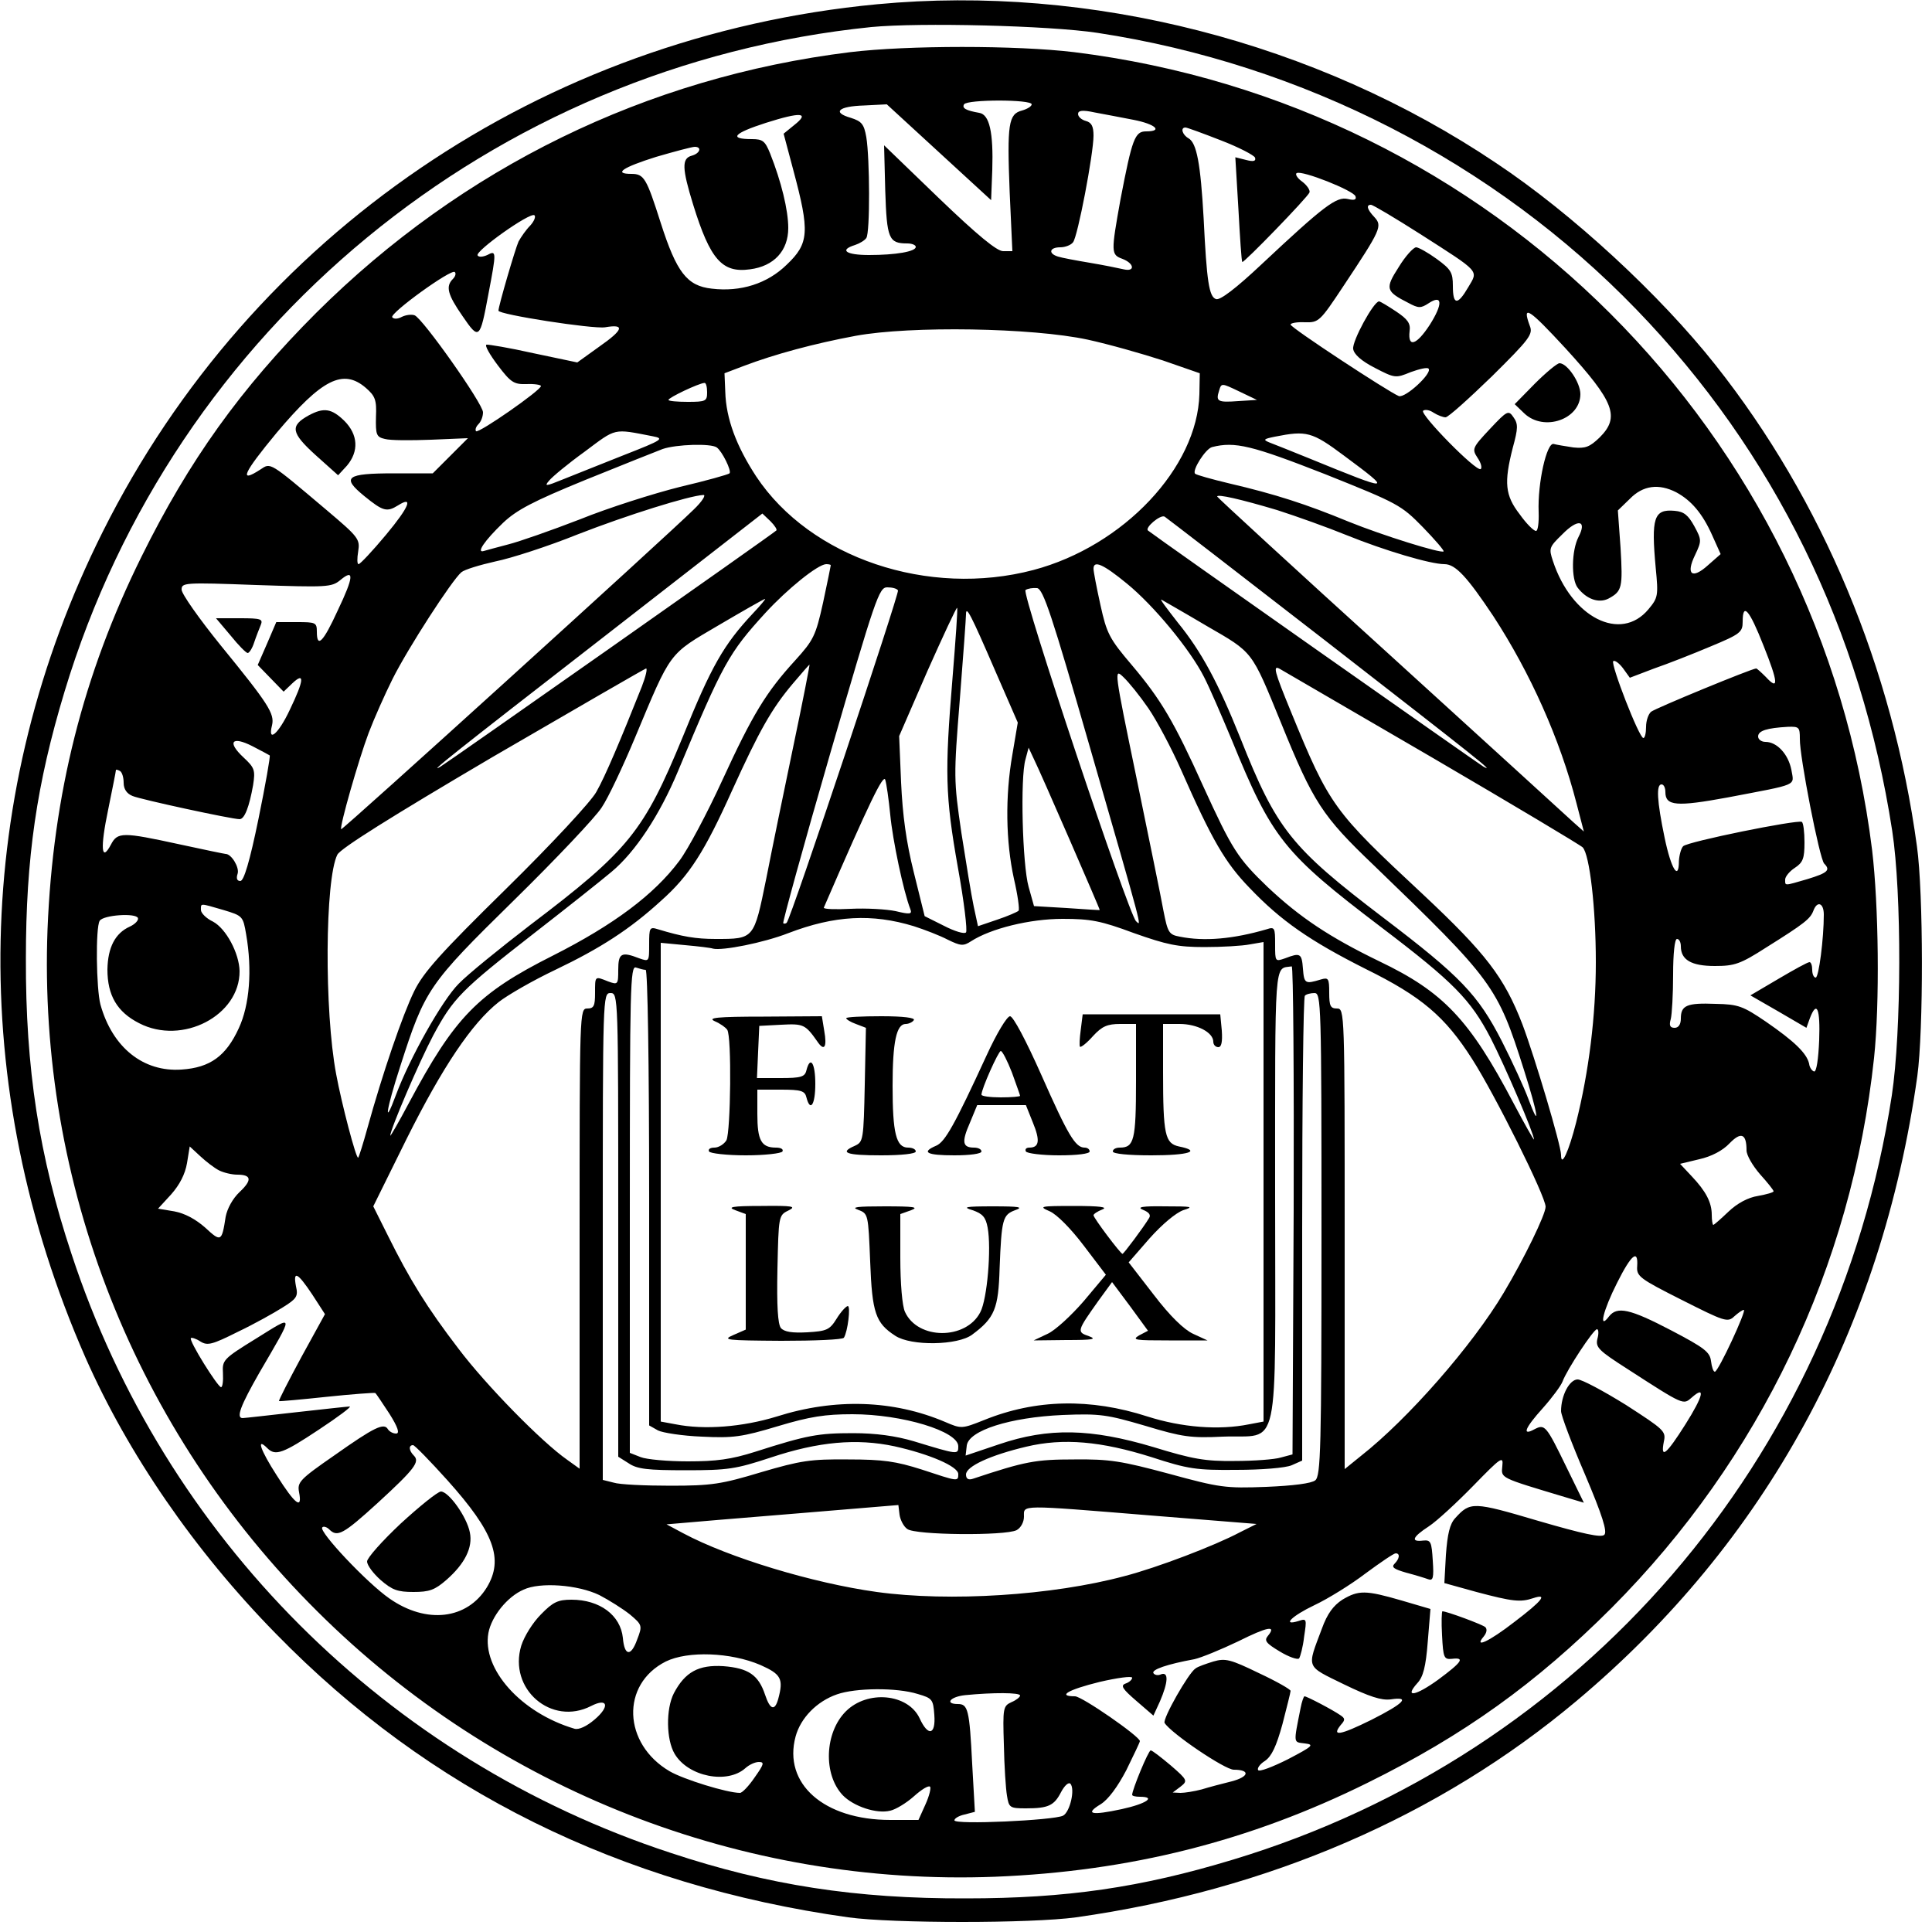 <?xml version="1.0" standalone="no"?>
<!DOCTYPE svg PUBLIC "-//W3C//DTD SVG 20010904//EN"
 "http://www.w3.org/TR/2001/REC-SVG-20010904/DTD/svg10.dtd">
<svg version="1.0" xmlns="http://www.w3.org/2000/svg"
 width="500pt" height="500pt" viewBox="0 0 500 500"
 preserveAspectRatio="xMidYMid meet">
<g transform="translate(0,500) scale(0.1,-0.1)"
fill="#000000" stroke="none">
<path d="M2270 4989 c-866 -82 -1619 -595 -2004 -1365 -337 -673 -353 -1435
-45 -2137 110 -249 282 -500 493 -715 396 -406 891 -651 1481 -734 116 -16
474 -16 590 0 496 70 940 262 1295 560 490 411 790 961 882 1617 16 117 16
473 -1 595 -63 461 -244 895 -521 1245 -144 182 -371 392 -568 523 -467 314
-1052 463 -1602 411z m570 -74 c532 -81 1027 -335 1395 -716 357 -369 582
-830 662 -1349 25 -163 24 -520 -1 -685 -145 -943 -802 -1705 -1706 -1978
-238 -72 -430 -100 -690 -100 -285 -1 -512 34 -765 118 -734 241 -1309 816
-1550 1550 -84 253 -119 480 -118 765 0 260 28 452 100 690 284 941 1108 1620
2088 1720 125 12 459 4 585 -15z"/>
<path d="M2200 4865 c-527 -65 -1004 -299 -1381 -674 -196 -196 -330 -383
-453 -632 -151 -305 -229 -615 -243 -964 -25 -659 227 -1297 698 -1765 465
-463 1101 -712 1754 -687 349 14 659 92 964 243 249 123 436 257 632 453 384
386 621 882 679 1423 15 142 12 395 -5 538 -134 1082 -983 1931 -2065 2065
-149 18 -431 18 -580 0z m470 -135 c0 -5 -11 -12 -25 -16 -35 -9 -39 -34 -32
-211 l7 -153 -24 0 c-16 0 -66 41 -166 137 l-142 137 3 -117 c4 -125 9 -137
57 -137 12 0 22 -4 22 -9 0 -12 -52 -21 -121 -21 -60 0 -78 13 -36 26 12 4 25
12 29 18 10 14 9 207 0 261 -6 34 -12 41 -40 50 -49 14 -33 30 34 32 l59 3
135 -124 135 -124 3 78 c3 97 -7 144 -34 148 -34 6 -45 12 -39 22 8 13 175 13
175 0z m263 -40 c57 -11 78 -30 33 -30 -29 0 -36 -19 -66 -175 -25 -139 -25
-144 5 -155 31 -12 33 -34 3 -27 -13 3 -52 11 -88 17 -36 6 -73 13 -82 16 -26
8 -22 24 6 24 13 0 28 6 33 13 12 14 53 229 53 276 0 24 -5 34 -20 38 -11 3
-20 11 -20 18 0 9 11 11 43 4 23 -4 68 -13 100 -19z m-878 -14 l-27 -22 25
-94 c43 -160 41 -190 -17 -245 -50 -49 -119 -71 -194 -62 -64 7 -91 42 -132
170 -37 116 -43 127 -76 127 -48 0 -22 17 64 44 48 14 93 26 100 26 19 0 14
-17 -8 -23 -26 -7 -25 -33 4 -127 44 -142 75 -177 147 -167 62 8 99 48 99 107
0 46 -18 120 -47 193 -13 32 -19 37 -47 37 -61 0 -48 15 36 42 91 29 115 27
73 -6z m1104 -39 c47 -18 87 -39 89 -45 3 -9 -4 -11 -23 -6 l-28 7 8 -134 c4
-74 8 -135 10 -137 3 -4 169 167 174 180 2 6 -7 19 -19 28 -13 9 -19 20 -14
22 13 8 147 -45 152 -60 3 -9 -3 -11 -20 -7 -29 7 -62 -18 -222 -168 -68 -64
-109 -95 -119 -91 -18 6 -24 45 -32 209 -8 142 -18 195 -39 207 -16 9 -22 28
-8 28 4 0 45 -15 91 -33z m517 -243 c156 -100 150 -93 124 -137 -28 -48 -40
-47 -40 3 0 35 -5 43 -42 70 -22 16 -47 30 -53 30 -7 0 -28 -23 -45 -51 -36
-56 -34 -63 25 -93 26 -14 32 -14 52 -1 36 24 38 -1 3 -56 -34 -52 -57 -60
-52 -16 3 20 -5 31 -35 51 -21 14 -41 26 -44 26 -14 0 -70 -103 -67 -123 2
-14 21 -31 56 -49 52 -27 54 -27 93 -11 22 8 43 13 46 9 11 -11 -60 -77 -77
-71 -27 11 -280 177 -280 185 0 4 17 7 37 6 36 -1 39 2 100 94 97 146 101 155
80 178 -19 20 -22 32 -9 32 5 0 62 -34 128 -76z m-2304 22 c-11 -11 -24 -30
-30 -41 -8 -17 -52 -167 -52 -179 0 -10 245 -48 276 -43 52 9 48 -6 -15 -50
l-57 -41 -114 24 c-62 14 -117 23 -121 22 -5 -2 8 -25 29 -53 34 -45 42 -50
75 -49 20 1 37 -2 37 -5 0 -11 -161 -123 -168 -117 -3 4 0 12 6 18 7 7 12 20
12 31 0 22 -156 243 -177 251 -8 3 -23 1 -33 -4 -11 -6 -21 -6 -25 -1 -6 11
153 126 162 117 4 -4 1 -12 -5 -18 -19 -19 -14 -40 25 -96 43 -63 45 -61 67
57 21 110 21 114 -3 101 -11 -5 -22 -6 -25 -1 -7 11 135 112 147 104 4 -3 0
-15 -11 -27z m2680 -318 c126 -138 141 -177 88 -230 -26 -25 -37 -29 -68 -26
-20 3 -44 7 -51 9 -18 5 -42 -101 -39 -176 1 -27 -2 -50 -7 -49 -6 0 -25 19
-42 43 -38 49 -41 82 -18 172 14 51 14 62 2 79 -13 19 -16 18 -61 -30 -46 -49
-47 -52 -32 -75 9 -13 12 -26 8 -29 -12 -7 -158 142 -149 151 5 4 17 2 27 -5
11 -7 25 -12 31 -12 7 0 60 48 120 106 98 97 107 109 98 131 -21 57 -2 44 93
-59z m-1237 23 c55 -12 143 -37 195 -54 l95 -33 -1 -54 c-5 -190 -196 -393
-429 -455 -272 -72 -578 31 -718 242 -51 78 -78 149 -80 219 l-2 48 50 19 c79
30 182 58 290 78 142 26 456 21 600 -10z m-1868 -125 c24 -21 28 -31 26 -75
-1 -46 1 -52 23 -57 14 -4 67 -4 120 -2 l95 4 -46 -46 -45 -45 -100 0 c-125 0
-137 -10 -77 -59 48 -39 58 -42 87 -24 41 26 29 -4 -31 -76 -35 -42 -67 -76
-71 -76 -4 0 -4 15 -1 33 5 32 1 37 -83 108 -148 125 -143 122 -170 104 -57
-37 -45 -10 42 95 117 139 172 167 231 116z m883 -11 c0 -23 -3 -25 -50 -25
-27 0 -50 2 -50 5 0 6 78 43 93 44 4 1 7 -10 7 -24z m1375 -23 c-54 -4 -59 -1
-50 27 6 20 6 20 52 -2 l46 -22 -48 -3z m-1516 -91 c31 -6 27 -9 -75 -49 -60
-24 -131 -52 -158 -63 -44 -18 -48 -18 -35 -3 8 10 49 44 92 75 83 62 73 60
176 40z m1789 -50 c128 -95 125 -95 -88 -8 -47 19 -94 38 -105 42 -17 7 -15 9
15 15 81 16 95 13 178 -49z m-1623 21 c14 -10 39 -61 33 -67 -3 -3 -60 -19
-128 -35 -68 -17 -185 -54 -259 -84 -75 -29 -158 -58 -186 -65 -27 -7 -56 -15
-63 -17 -20 -6 1 26 50 73 35 33 76 55 213 111 94 38 184 74 200 80 35 12 125
15 140 4z m1574 -69 c190 -76 197 -80 253 -137 32 -33 56 -61 54 -63 -6 -6
-157 41 -246 77 -109 45 -189 71 -309 99 -46 11 -85 22 -88 25 -9 8 27 65 44
69 59 15 103 4 292 -70z m909 -47 c39 -21 68 -55 93 -111 l22 -49 -33 -29
c-41 -37 -58 -24 -33 27 17 36 17 39 -2 74 -16 29 -27 38 -51 40 -54 5 -61
-18 -49 -148 7 -72 6 -77 -19 -107 -72 -86 -199 -21 -247 125 -11 33 -10 36
24 69 41 42 65 37 42 -7 -18 -35 -19 -109 -2 -131 23 -30 55 -41 80 -28 35 19
37 28 31 131 l-7 97 31 30 c34 35 75 40 120 17z m-2543 -45 c-69 -68 -909
-830 -912 -827 -5 5 45 180 71 249 14 37 42 100 62 140 40 80 154 256 178 276
8 7 48 19 88 28 40 8 136 39 213 70 128 50 288 100 325 102 8 1 -2 -16 -25
-38z m1510 -1 c50 -16 131 -45 180 -65 99 -40 217 -75 253 -75 29 0 59 -33
127 -135 95 -146 172 -317 215 -484 l19 -73 -27 24 c-15 14 -228 208 -474 432
-247 224 -448 409 -448 411 0 7 61 -7 155 -35z m-1296 -53 c-12 -11 -856 -604
-869 -611 -34 -20 22 25 419 333 l414 322 21 -20 c11 -11 18 -22 15 -24z
m1421 -285 c395 -307 442 -344 409 -326 -12 7 -847 594 -868 611 -9 7 32 42
43 36 6 -4 193 -148 416 -321z m-1280 195 c0 -2 -9 -45 -20 -97 -19 -86 -25
-97 -72 -149 -75 -82 -110 -139 -189 -311 -39 -85 -89 -179 -111 -208 -65 -87
-169 -165 -327 -245 -195 -98 -254 -159 -373 -382 -26 -49 -48 -87 -48 -84 0
16 75 191 111 259 52 97 73 118 259 263 85 66 177 139 203 161 61 51 124 146
172 261 116 278 131 305 226 409 57 62 135 125 157 126 6 0 12 -1 12 -3z m766
-47 c70 -57 164 -171 200 -242 14 -27 45 -99 71 -161 105 -257 134 -294 388
-487 187 -142 231 -187 283 -287 37 -72 112 -247 112 -262 0 -3 -24 39 -53 94
-114 217 -182 288 -347 367 -130 63 -206 114 -289 192 -78 75 -92 97 -167 261
-76 168 -109 224 -185 314 -58 68 -65 82 -81 155 -10 45 -18 87 -18 94 0 23
25 12 86 -38z m-2042 -70 c-38 -83 -54 -98 -54 -55 0 24 -3 25 -52 25 l-53 0
-24 -56 -24 -55 33 -34 34 -35 23 22 c32 30 30 8 -7 -69 -29 -62 -58 -87 -46
-40 7 30 -9 55 -133 207 -55 68 -101 133 -101 144 0 18 6 19 193 12 183 -6
195 -6 218 13 36 30 35 9 -7 -79z m1450 52 c4 -7 -277 -849 -288 -860 -3 -3
-8 -3 -9 -1 -2 2 52 199 121 437 118 406 127 432 148 432 13 0 25 -3 28 -8z
m497 -407 c139 -482 134 -463 119 -449 -20 20 -297 849 -286 857 6 4 19 6 30
5 16 -3 38 -69 137 -413z m-872 348 c-76 -81 -108 -137 -182 -320 -101 -245
-139 -293 -395 -487 -78 -60 -162 -128 -185 -152 -43 -43 -127 -193 -162 -287
-33 -89 -26 -40 11 74 64 199 72 211 294 429 109 107 211 215 227 240 17 25
55 106 86 180 95 227 86 215 217 292 63 37 117 68 120 68 2 0 -12 -17 -31 -37z
m1174 -33 c121 -70 115 -62 192 -250 84 -207 107 -242 240 -369 309 -298 320
-312 389 -530 37 -116 43 -160 11 -74 -10 27 -40 93 -68 148 -62 121 -107 168
-307 320 -239 182 -276 228 -370 465 -57 142 -100 223 -162 299 -28 36 -48 62
-42 59 5 -3 58 -33 117 -68z m-658 -136 c-20 -242 -19 -303 14 -489 16 -88 25
-164 21 -168 -4 -5 -30 3 -57 17 l-50 25 -28 113 c-20 80 -29 148 -33 233 l-5
120 73 168 c41 92 75 165 77 164 2 -2 -4 -84 -12 -183z m111 19 l58 -133 -14
-83 c-19 -108 -17 -225 4 -321 10 -43 15 -80 12 -83 -3 -3 -28 -14 -55 -23
l-50 -17 -11 51 c-6 28 -20 114 -32 191 -20 137 -20 145 -4 345 9 113 16 212
16 220 0 24 12 1 76 -147z m1988 66 c38 -95 40 -118 6 -81 -12 12 -23 22 -25
22 -11 0 -261 -103 -272 -112 -7 -6 -13 -23 -13 -39 0 -16 -3 -29 -7 -29 -11
0 -85 191 -78 199 4 3 15 -5 25 -18 l18 -25 63 24 c35 12 101 38 146 57 77 32
83 37 83 64 0 51 17 32 54 -62z m-2510 -256 c-24 -115 -56 -270 -71 -347 -32
-157 -31 -156 -131 -156 -52 0 -86 6 -149 25 -22 7 -23 4 -23 -39 0 -45 0 -45
-26 -36 -46 18 -54 13 -54 -30 0 -38 -1 -39 -26 -30 -35 14 -34 15 -34 -30 0
-33 -3 -40 -20 -40 -20 0 -20 -7 -20 -596 l0 -595 -32 23 c-66 46 -210 193
-281 287 -82 107 -127 180 -183 293 l-38 76 87 176 c92 184 168 298 238 353
23 18 89 56 146 83 117 56 193 105 274 179 73 65 112 126 184 286 70 154 102
211 157 276 23 27 42 49 43 49 1 0 -17 -93 -41 -207z m1655 -35 c207 -121 381
-225 387 -231 18 -19 34 -157 34 -297 0 -139 -18 -284 -51 -415 -19 -75 -39
-118 -39 -84 0 25 -68 253 -100 338 -47 122 -95 184 -257 336 -232 216 -242
229 -342 473 -44 107 -47 121 -29 111 12 -7 191 -111 397 -231z m-2048 185
c-55 -138 -95 -233 -118 -273 -14 -25 -115 -134 -233 -250 -169 -166 -214
-216 -238 -265 -30 -61 -82 -213 -121 -354 -11 -40 -22 -75 -24 -77 -5 -5 -43
140 -57 216 -31 164 -29 504 3 568 8 16 137 97 402 253 215 125 393 228 397
229 4 0 -1 -21 -11 -47z m1311 -56 c22 -32 60 -104 84 -158 81 -184 115 -242
178 -307 81 -85 156 -137 301 -210 144 -71 205 -123 275 -233 59 -92 190 -355
190 -382 0 -20 -55 -133 -108 -222 -82 -138 -249 -328 -370 -423 l-42 -34 0
596 c0 589 0 596 -20 596 -17 0 -20 7 -20 41 0 37 -2 40 -22 34 -40 -12 -43
-11 -46 28 -3 40 -7 42 -46 27 -26 -9 -26 -9 -26 36 0 43 -1 46 -22 39 -86
-25 -161 -32 -225 -19 -28 5 -31 11 -42 67 -6 34 -38 189 -70 345 -58 280 -58
283 -34 260 14 -13 43 -49 65 -81z m1686 -79 c-1 -45 51 -311 63 -323 17 -17
9 -24 -43 -40 -62 -18 -58 -18 -58 -1 0 7 11 21 25 30 21 14 25 24 25 66 0 27
-3 51 -7 53 -13 6 -295 -51 -307 -63 -5 -5 -10 -22 -11 -38 0 -53 -20 -22 -37
60 -20 96 -22 138 -8 138 6 0 10 -9 10 -20 0 -36 29 -38 160 -14 188 36 173
29 166 72 -8 40 -37 72 -67 72 -10 0 -19 6 -19 14 0 15 23 22 77 25 29 1 31
-1 31 -31z m-3960 -43 c2 -2 -11 -76 -29 -164 -23 -112 -38 -161 -47 -161 -9
0 -11 7 -7 19 5 16 -16 51 -31 51 -2 0 -56 11 -120 25 -147 32 -160 32 -177
-1 -25 -47 -28 -9 -7 91 11 54 20 99 20 102 0 2 4 1 10 -2 6 -3 10 -17 10 -31
0 -16 8 -28 23 -34 21 -9 257 -60 277 -60 13 0 25 32 35 88 6 39 4 45 -25 72
-43 40 -30 56 23 29 23 -12 44 -23 45 -24z m2071 -220 c43 -99 78 -180 77
-180 0 -1 -39 2 -85 5 l-85 5 -14 50 c-16 57 -22 283 -8 330 l8 30 14 -30 c8
-16 50 -111 93 -210z m-465 66 c6 -64 34 -198 52 -244 5 -13 -1 -14 -38 -5
-24 5 -76 8 -116 6 -39 -2 -71 -1 -70 3 119 275 154 346 159 331 3 -9 9 -50
13 -91z m-1726 -246 c50 -15 51 -16 59 -63 16 -92 9 -183 -19 -243 -33 -72
-74 -102 -148 -107 -99 -7 -179 57 -210 168 -11 41 -13 200 -2 217 9 15 94 21
99 7 2 -6 -8 -16 -21 -22 -38 -17 -57 -54 -58 -111 0 -67 25 -110 82 -139 112
-58 261 20 260 135 -1 46 -35 110 -69 128 -17 8 -31 22 -31 30 0 18 -4 18 58
0z m4142 -12 c0 -62 -13 -163 -21 -163 -5 0 -9 9 -9 20 0 11 -3 20 -7 20 -5 0
-41 -20 -80 -43 l-73 -43 73 -42 72 -42 9 25 c18 47 27 25 24 -57 -2 -49 -7
-82 -13 -81 -5 1 -12 10 -13 20 -6 27 -38 58 -112 109 -59 40 -71 45 -130 46
-75 3 -90 -4 -90 -38 0 -15 -6 -24 -16 -24 -12 0 -15 6 -10 23 3 12 6 64 6
115 0 54 4 92 10 92 6 0 10 -9 10 -19 0 -35 27 -51 88 -51 51 0 66 5 133 48
99 62 114 74 122 95 10 27 27 20 27 -10z m-2355 -30 c28 -9 67 -24 88 -35 33
-16 40 -17 60 -4 51 33 152 58 237 58 73 0 99 -5 185 -37 85 -30 113 -36 182
-36 45 0 98 3 118 7 l35 6 0 -620 0 -621 -37 -7 c-79 -16 -175 -8 -263 20
-148 48 -290 45 -423 -9 -58 -23 -59 -23 -101 -5 -134 57 -285 62 -436 14 -88
-27 -187 -35 -262 -20 l-38 7 0 619 0 620 63 -6 c34 -3 67 -7 72 -9 24 -6 131
15 195 40 120 46 217 51 325 18z m-694 -113 c5 0 9 -238 9 -590 l0 -589 23
-13 c12 -6 63 -14 113 -16 81 -4 104 -1 197 27 83 25 123 31 193 31 129 0 274
-44 274 -83 0 -22 0 -22 -115 13 -47 14 -99 21 -157 21 -90 0 -119 -5 -253
-48 -63 -20 -101 -25 -175 -25 -52 0 -107 5 -122 11 l-28 11 0 631 c0 571 1
631 16 625 9 -3 20 -6 25 -6z m1677 -622 l-3 -632 -30 -8 c-16 -5 -70 -9 -120
-9 -76 -1 -109 5 -210 36 -161 48 -271 51 -400 7 l-86 -29 3 26 c5 39 112 73
248 79 97 4 115 1 214 -28 96 -29 118 -32 201 -28 150 6 135 -62 135 624 0
625 -3 586 43 593 4 0 6 -283 5 -631z m-1748 -38 l0 -600 27 -17 c22 -15 49
-18 148 -18 109 0 129 3 220 33 123 41 222 50 320 29 90 -20 165 -52 165 -72
0 -20 -1 -19 -95 12 -66 21 -99 26 -190 26 -97 1 -123 -3 -225 -33 -103 -31
-128 -35 -235 -35 -66 0 -132 3 -147 8 l-28 7 0 630 c0 623 0 630 20 630 20 0
20 -7 20 -600z m1820 -24 c0 -556 -2 -625 -16 -637 -10 -8 -56 -14 -127 -17
-106 -4 -120 -2 -252 34 -123 33 -153 38 -245 37 -100 0 -127 -5 -262 -50 -12
-4 -18 0 -18 11 0 21 63 50 156 72 96 23 194 14 324 -27 95 -31 116 -34 220
-33 64 0 127 5 143 12 l27 12 0 598 c0 329 3 602 7 605 3 4 15 7 25 7 17 0 18
-26 18 -624z m1100 217 c0 -13 16 -40 35 -62 19 -21 35 -41 35 -44 0 -3 -18
-8 -40 -12 -26 -4 -54 -19 -77 -41 -20 -19 -37 -34 -39 -34 -2 0 -4 12 -4 26
0 32 -15 61 -52 100 l-30 32 50 12 c31 7 60 22 78 41 30 31 44 25 44 -18z
m-3953 -52 c12 -6 33 -11 47 -11 37 0 39 -14 6 -45 -18 -17 -32 -43 -36 -64
-10 -65 -12 -66 -53 -28 -25 22 -53 37 -80 42 l-42 7 34 37 c22 25 36 52 41
81 l7 43 27 -25 c15 -14 37 -31 49 -37z m3670 -248 c-2 -26 6 -32 115 -87 111
-56 119 -59 136 -43 10 9 21 17 25 17 8 0 -66 -160 -75 -160 -4 0 -8 12 -10
28 -3 23 -17 34 -103 79 -107 56 -140 63 -161 36 -28 -37 -15 16 21 87 37 74
55 88 52 43z m-3429 -73 l33 -51 -61 -111 c-33 -61 -59 -112 -58 -114 2 -1 57
4 123 11 66 7 123 11 126 10 3 -2 19 -27 37 -54 22 -35 27 -51 17 -51 -8 0
-17 5 -21 11 -10 18 -36 5 -138 -67 -91 -63 -97 -70 -92 -96 9 -46 -10 -32
-58 44 -42 65 -54 100 -24 70 21 -21 41 -13 133 48 50 33 86 60 80 60 -5 0
-68 -7 -140 -15 -71 -8 -133 -15 -137 -15 -18 0 -5 33 43 117 92 158 92 151
-8 89 -86 -53 -88 -56 -86 -90 1 -20 -1 -36 -5 -36 -9 1 -84 121 -78 127 2 2
13 -1 25 -9 18 -11 30 -8 96 25 42 20 94 49 116 63 37 23 41 29 35 55 -8 42 4
36 42 -21z m3326 -115 c-5 -22 3 -30 78 -78 147 -95 144 -93 166 -74 37 33 30
4 -16 -69 -50 -79 -65 -91 -56 -45 6 27 1 31 -98 95 -58 36 -114 66 -125 66
-21 0 -43 -41 -43 -82 0 -11 28 -85 62 -164 45 -106 58 -148 50 -156 -8 -8
-54 2 -171 36 -169 50 -176 50 -215 7 -14 -15 -20 -41 -24 -95 l-4 -73 83 -23
c94 -25 114 -27 147 -16 39 13 23 -7 -48 -61 -67 -52 -107 -70 -80 -38 8 10 9
19 4 24 -8 7 -100 41 -111 41 -2 0 -3 -28 -1 -62 3 -59 5 -63 26 -61 34 4 26
-8 -36 -54 -58 -42 -89 -48 -54 -9 15 16 22 42 27 107 l7 85 -75 22 c-93 27
-111 27 -153 2 -23 -15 -39 -36 -53 -75 -39 -104 -43 -95 57 -144 66 -32 97
-42 121 -39 52 8 35 -10 -50 -53 -81 -40 -104 -44 -79 -13 12 13 11 17 -1 25
-20 14 -87 49 -93 49 -2 0 -7 -14 -10 -30 -19 -95 -19 -88 11 -92 25 -3 21 -7
-44 -41 -40 -20 -74 -33 -77 -28 -3 5 5 16 18 24 17 12 29 37 45 95 11 43 21
82 21 86 0 4 -37 25 -82 46 -74 36 -87 39 -118 30 -19 -6 -40 -13 -46 -18 -18
-11 -86 -131 -80 -141 17 -27 156 -121 179 -121 43 0 40 -18 -5 -30 -24 -6
-59 -15 -78 -21 -19 -5 -44 -9 -55 -9 l-20 1 20 15 c19 15 19 17 -25 55 -25
21 -48 39 -52 39 -6 0 -48 -102 -48 -115 0 -3 9 -5 20 -5 43 0 17 -18 -47 -32
-79 -17 -97 -13 -54 13 19 12 43 44 66 88 19 39 35 72 35 75 0 12 -150 116
-168 116 -47 0 -18 17 63 37 47 11 85 16 85 11 0 -5 -8 -12 -17 -15 -14 -5 -8
-14 28 -45 l44 -38 17 37 c21 49 23 77 3 70 -8 -4 -17 -2 -20 3 -5 9 35 23
106 36 18 4 69 25 113 46 76 38 101 43 77 14 -10 -12 -4 -19 31 -40 23 -14 46
-22 50 -18 3 4 10 29 13 56 7 46 7 48 -14 41 -45 -14 -18 13 41 41 34 16 94
53 132 82 38 28 73 52 78 52 12 0 10 -14 -3 -27 -9 -9 -1 -14 30 -23 23 -6 49
-14 57 -17 13 -5 15 4 12 48 -3 49 -5 54 -25 52 -33 -4 -28 9 15 37 20 13 72
61 115 105 72 74 78 78 75 51 -3 -32 -9 -29 164 -81 l47 -14 -45 92 c-53 109
-56 112 -83 98 -33 -18 -25 3 22 55 24 27 47 58 51 69 11 30 80 135 89 135 4
0 5 -11 1 -25z m-2976 -366 c121 -135 146 -204 102 -277 -51 -83 -156 -96
-252 -29 -58 40 -184 174 -174 184 3 4 12 1 18 -5 21 -21 36 -13 125 68 97 89
110 107 94 123 -13 13 -14 27 -2 27 4 0 44 -41 89 -91z m1190 -126 c20 -16
254 -18 283 -3 11 6 19 21 19 35 0 31 -16 31 328 3 l274 -22 -44 -22 c-64 -34
-213 -91 -298 -113 -186 -50 -453 -67 -641 -41 -166 23 -383 89 -501 152 l-43
23 35 3 c19 2 154 13 300 25 l265 22 3 -25 c2 -14 11 -31 20 -37z m-797 -171
c25 -13 60 -35 79 -50 32 -27 33 -29 19 -65 -16 -45 -33 -43 -37 4 -6 59 -60
99 -133 99 -35 0 -48 -6 -79 -38 -21 -21 -43 -56 -51 -81 -34 -112 78 -209
181 -156 43 22 49 -1 9 -35 -21 -18 -41 -27 -52 -24 -139 41 -240 155 -223
248 8 43 49 94 91 112 42 20 140 13 196 -14z m417 -181 c54 -24 60 -36 46 -88
-9 -32 -21 -28 -34 11 -17 51 -43 69 -108 74 -64 4 -99 -15 -128 -70 -21 -41
-20 -120 2 -157 35 -59 136 -79 183 -37 10 9 25 16 35 16 15 0 13 -6 -11 -40
-15 -22 -32 -40 -38 -40 -33 0 -146 35 -182 56 -121 71 -127 225 -10 284 57
28 168 24 245 -9z m407 -75 c38 -11 40 -14 43 -54 4 -52 -16 -57 -38 -9 -30
64 -135 74 -191 18 -55 -55 -59 -163 -8 -217 28 -29 88 -49 123 -40 14 3 42
20 61 37 20 18 38 29 42 25 3 -3 -2 -24 -12 -46 l-18 -40 -73 0 c-172 0 -278
94 -245 216 13 48 55 91 107 109 48 17 155 18 209 1z m265 -4 c0 -4 -10 -12
-22 -17 -22 -10 -23 -15 -20 -110 1 -55 5 -115 8 -132 5 -31 7 -33 49 -33 58
0 73 7 91 42 9 17 19 26 24 22 13 -14 -1 -74 -19 -83 -24 -12 -281 -24 -281
-12 0 5 12 12 26 15 l27 7 -7 124 c-7 141 -11 155 -37 155 -35 0 -20 19 19 23
71 7 142 7 142 -1z"/>
<path d="M3972 4007 l-52 -53 25 -24 c51 -48 145 -15 145 50 0 30 -34 80 -54
80 -6 0 -35 -24 -64 -53z"/>
<path d="M799 3925 c-49 -27 -46 -45 18 -103 l58 -52 23 25 c31 37 29 80 -7
116 -33 32 -53 35 -92 14z"/>
<path d="M597 3355 c20 -25 40 -45 44 -45 4 0 12 12 17 28 5 15 13 35 17 45 6
15 0 17 -54 17 l-62 0 38 -45z"/>
<path d="M2797 2335 c-3 -22 -4 -41 -2 -44 3 -2 18 10 34 28 23 25 37 31 70
31 l41 0 0 -148 c0 -153 -5 -172 -42 -172 -10 0 -18 -4 -18 -10 0 -6 40 -10
100 -10 96 0 131 11 71 23 -36 8 -41 30 -41 193 l0 124 43 0 c45 0 87 -22 87
-46 0 -8 6 -14 13 -14 8 0 11 13 9 43 l-4 42 -178 0 -178 0 -5 -40z"/>
<path d="M1850 2357 c14 -6 28 -16 32 -22 12 -16 9 -264 -2 -286 -6 -10 -20
-19 -31 -19 -11 0 -17 -4 -14 -10 3 -5 46 -10 95 -10 49 0 92 5 95 10 3 6 -4
10 -17 10 -38 0 -48 19 -48 87 l0 63 61 0 c52 0 62 -3 66 -20 10 -39 23 -19
23 35 0 54 -13 74 -23 35 -4 -17 -14 -20 -67 -20 l-61 0 3 68 3 67 57 3 c57 3
62 1 93 -43 18 -27 26 -16 18 28 l-6 37 -151 -1 c-122 0 -146 -3 -126 -12z"/>
<path d="M2190 2365 c0 -3 11 -10 25 -15 l26 -10 -3 -147 c-3 -143 -4 -148
-25 -158 -42 -18 -24 -25 67 -25 53 0 90 4 90 10 0 6 -9 10 -20 10 -31 0 -40
38 -40 160 0 114 10 160 34 160 8 0 18 5 21 10 4 6 -27 10 -84 10 -50 0 -91
-2 -91 -5z"/>
<path d="M2553 2268 c-82 -178 -107 -223 -130 -233 -40 -17 -25 -25 47 -25 40
0 70 4 70 10 0 6 -9 10 -19 10 -30 0 -33 14 -11 64 l19 46 63 0 63 0 18 -45
c19 -46 17 -65 -9 -65 -8 0 -12 -4 -9 -10 3 -5 42 -10 86 -10 46 0 79 4 79 10
0 6 -6 10 -13 10 -24 0 -43 32 -112 188 -40 90 -73 152 -81 152 -8 0 -35 -45
-61 -102z m66 -44 c11 -31 21 -58 21 -60 0 -2 -22 -4 -50 -4 -27 0 -50 3 -50
7 0 15 44 113 50 113 4 0 17 -25 29 -56z"/>
<path d="M1903 1868 l27 -10 0 -149 0 -150 -32 -14 c-30 -13 -20 -14 124 -15
86 0 159 3 162 8 10 16 18 82 10 82 -5 -1 -18 -15 -29 -33 -18 -29 -26 -32
-76 -35 -39 -2 -59 1 -68 11 -8 10 -11 57 -9 153 3 136 3 139 28 151 22 11 13
13 -70 12 -76 0 -89 -3 -67 -11z"/>
<path d="M2221 1869 c26 -10 26 -11 31 -134 5 -133 14 -159 65 -192 41 -27
162 -25 199 3 58 43 68 67 71 172 5 127 8 138 40 150 23 8 11 10 -57 10 -73 0
-80 -2 -53 -10 26 -9 34 -18 39 -45 10 -54 -1 -185 -19 -219 -37 -72 -162 -72
-195 1 -7 15 -12 73 -12 140 l0 113 28 10 c21 8 7 10 -68 10 -72 0 -89 -2 -69
-9z"/>
<path d="M2717 1865 c18 -8 54 -44 88 -89 l57 -75 -57 -68 c-32 -37 -74 -76
-94 -85 l-36 -17 85 1 c68 0 80 2 58 10 -32 11 -31 13 25 92 l35 48 47 -63 46
-63 -23 -12 c-20 -12 -10 -13 77 -13 l100 0 -37 17 c-24 11 -60 46 -102 101
l-65 84 54 62 c33 37 68 66 87 73 29 9 23 10 -47 10 -59 1 -74 -2 -57 -9 15
-6 21 -13 16 -21 -15 -25 -66 -93 -69 -93 -5 0 -75 93 -75 100 0 3 10 10 23
15 15 6 -6 9 -73 9 -89 0 -93 -1 -63 -14z"/>
<path d="M1037 1057 c-48 -45 -87 -89 -87 -98 0 -10 16 -31 35 -48 30 -26 44
-31 85 -31 41 0 55 5 85 31 48 42 69 84 61 123 -8 41 -55 106 -75 106 -9 -1
-55 -38 -104 -83z"/>
</g>
</svg>

